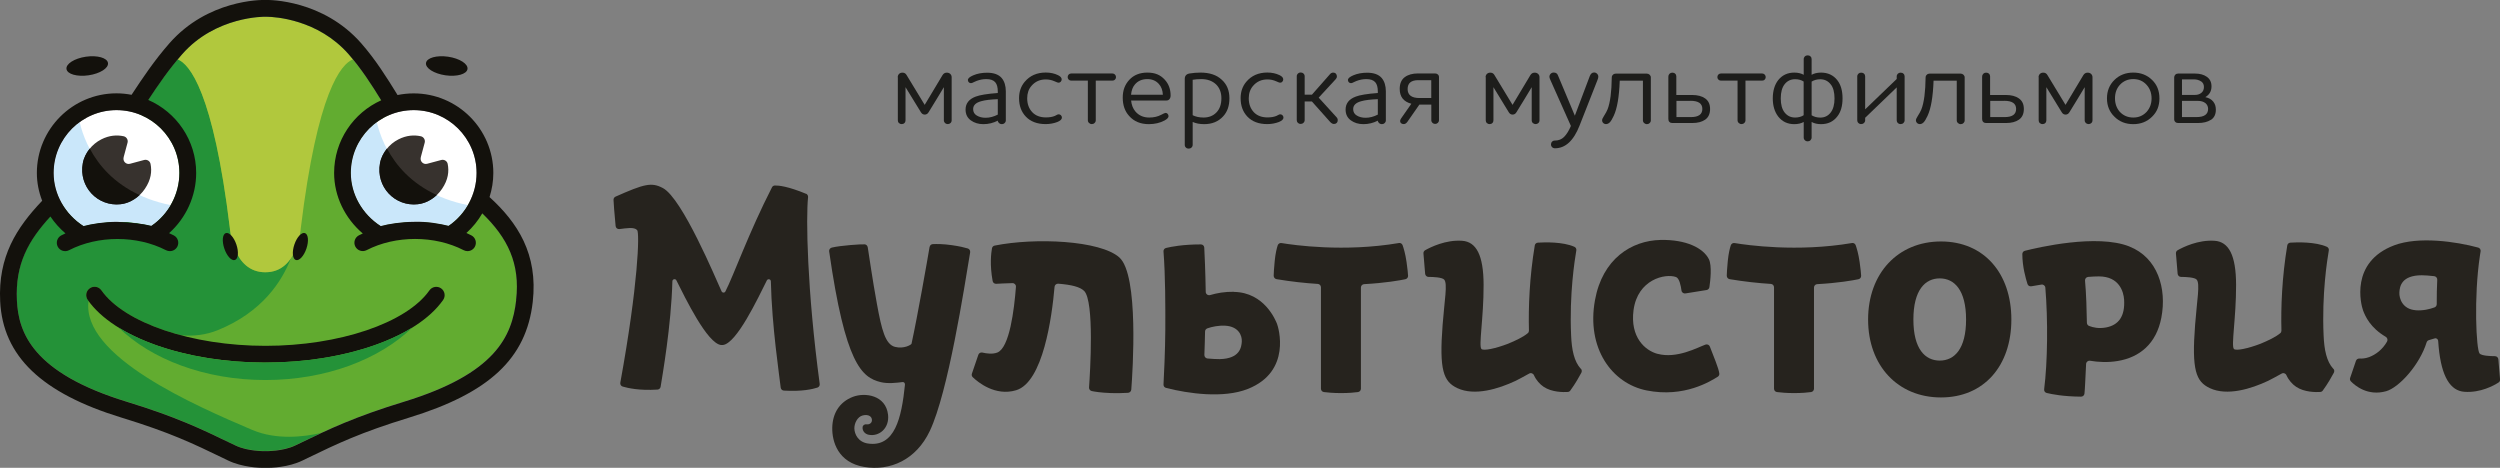 <?xml version="1.0" encoding="UTF-8"?> <svg xmlns="http://www.w3.org/2000/svg" id="_Слой_2" data-name="Слой 2" viewBox="0 0 442.2 82.75"><rect x="0" y="0" width="442.2" height="82.75" fill="#808080" stroke="none"/> <defs> <style> .cls-1 { fill: #13110c; } .cls-2 { fill: #fff; } .cls-3 { fill: #cae7fa; } .cls-4 { fill: #b1c83d; } .cls-5 { fill: #26231e; } .cls-6 { fill: #37322e; } .cls-7 { fill: #62ac30; } .cls-8 { fill: #249238; } .cls-9 { fill: #1d1d1b; } </style> </defs> <g id="_Логотип_2" data-name="Логотип 2"> <g> <g> <path class="cls-7" d="m83.05,35.72c-.86,1.68-2.12,3.14-3.71,4.22-1.38-.35-3.8-.81-6.17-.71-2.15.01-4.41.36-5.82.75-3.28-2.11-5.29-5.65-5.29-9.39,0-4.65,2.87-8.64,6.94-10.3-.27-.43-.53-.87-.8-1.3-1.95-3.19-3.98-6.49-6.53-9.4-5.44-6.19-13.08-6.62-14.46-6.63-.1.01-.2.01-.3,0-.06,0-8.74-.13-14.69,6.63-2.72,3.09-4.74,6.18-6.88,9.45-.25.39-.51.78-.77,1.17,4.18,1.6,7.17,5.64,7.17,10.38,0,3.73-1.89,7.26-4.96,9.35-1.38-.35-3.8-.81-6.17-.71-2.15.01-4.41.36-5.82.75-1.57-1.01-2.84-2.35-3.75-3.88-5.08,5.02-8.41,9.47-8.04,17.03.28,5.66,2.74,12.8,19.41,17.91,8.78,2.69,13.21,4.82,18.32,7.3l.92.44c2.23,1.07,5.21,1,5.24,1,.01,0,.03,0,.04,0,.02,0,.03,0,.04,0,.03,0,3.02.07,5.25-1l.92-.44c5.12-2.47,9.54-4.61,18.33-7.3,16.18-4.96,19.09-11.56,19.83-17.97.86-7.5-2.29-12.38-8.24-17.36Z"></path> <path class="cls-8" d="m44.67,76.07c-10.23-4.37-30.31-13.06-29.01-22.84-.05-.06-.1-.13-.14-.19-.47-.67-.31-1.59.36-2.06.67-.47,1.59-.31,2.06.36,2.41,3.43,7.59,6.25,14.12,7.97,2.15.18,4.36-.05,6.51-.93,7.82-3.19,11.31-8.62,12.87-12.67-.93,1.36-2.35,2.44-4.51,2.44h0c-5.79,0-6.27-7.78-6.27-7.78-2.95-24.28-7.17-29.06-9.23-29.88-2.34,2.79-4.18,5.59-6.11,8.54-.25.39-.51.78-.77,1.17.26.1.51.21.76.32,0,0,.01,0,.02,0,.97.46,1.87,1.06,2.67,1.77.05.04.1.09.14.13.17.16.33.32.49.48.04.05.09.09.13.14.28.3.54.62.78.94.06.08.12.16.18.24.1.14.19.29.28.43.08.13.16.26.24.39.08.14.15.27.23.41.09.17.17.34.24.51.05.12.11.23.16.36.12.29.23.58.32.88.03.09.05.18.07.27.07.23.13.47.18.71.02.11.05.23.07.34.04.23.08.47.11.7.01.11.03.21.04.32.03.34.05.68.05,1.03,0,3.73-1.89,7.26-4.96,9.35-1.38-.35-3.8-.81-6.17-.71-2.15.01-4.41.36-5.82.75-.38-.25-.75-.51-1.09-.8-.01,0-.02-.02-.03-.03-.35-.28-.67-.59-.98-.9,0,0-.01-.01-.02-.02-.31-.32-.6-.66-.87-1.02,0,0,0,0,0,0-.27-.36-.52-.73-.75-1.11h0c-5.08,5.02-8.41,9.47-8.04,17.03.28,5.66,2.74,12.8,19.41,17.91,8.78,2.69,13.21,4.82,18.32,7.3l.92.44c2.23,1.07,5.21,1,5.24,1,.01,0,.03,0,.04,0,.02,0,.03,0,.04,0,.03,0,3.02.07,5.25-1l.92-.44c1.22-.59,2.4-1.16,3.61-1.72-3.01.68-7.85,1.26-12.09-.55Z"></path> <path class="cls-2" d="m73.18,19.47c-6.13,0-11.12,4.99-11.12,11.12,0,3.74,2.01,7.28,5.29,9.39,1.41-.39,3.67-.74,5.82-.75,2.37-.1,4.79.36,6.17.71,3.07-2.09,4.96-5.62,4.96-9.35,0-6.13-4.99-11.12-11.12-11.12Z"></path> <path class="cls-3" d="m66.66,21.6c-2.79,2.02-4.61,5.3-4.61,9s2.01,7.28,5.29,9.39c1.41-.39,3.67-.74,5.82-.75,2.37-.1,4.79.36,6.17.71,1.41-.96,2.57-2.22,3.41-3.67-11.52-2.36-15.03-10.19-16.09-14.68Z"></path> <path class="cls-6" d="m74.42,27.84l.7-2.6c.14-.5-.18-1.03-.69-1.14-1.2-.26-2.53-.17-3.95.55-1.67.85-2.94,2.44-3.27,4.28-.74,4.11,2.64,7.65,6.71,7.19,1.74-.2,3.29-1.27,4.27-2.72,1.1-1.62,1.26-3.09,1-4.4-.1-.52-.63-.84-1.14-.7l-2.5.67c-.68.18-1.3-.44-1.12-1.12Z"></path> <path class="cls-1" d="m78.78,13.32c2.03.29,3.78-.2,3.91-1.11.13-.91-1.4-1.88-3.43-2.18-2.03-.29-3.78.2-3.91,1.11-.13.91,1.4,1.88,3.43,2.18Z"></path> <path class="cls-1" d="m73.91,36.12c1.25-.14,2.42-.76,3.34-1.62-4.57-2.13-7.21-5.24-8.8-8.22-.61.76-1.07,1.62-1.24,2.58-.75,4.15,2.6,7.72,6.7,7.26Z"></path> <path class="cls-4" d="m40.66,40.38s.48,7.78,6.27,7.78h0c5.79,0,6.27-7.78,6.27-7.78,2.95-24.26,7.16-29.05,9.22-29.88-.25-.31-.5-.61-.77-.91-5.44-6.19-13.08-6.62-14.46-6.63-.1.01-.2.01-.3,0-.06,0-8.74-.13-14.69,6.63-.27.3-.52.6-.77.91,2.05.82,6.28,5.6,9.23,29.88Z"></path> <path class="cls-1" d="m46.95,64.13c-14.15,0-26.78-4.45-31.43-11.08-.47-.67-.31-1.59.36-2.06.67-.47,1.59-.31,2.06.36,4.06,5.78,15.99,9.82,29.01,9.82s24.95-4.03,29.01-9.81c.47-.67,1.4-.82,2.06-.36.67.47.83,1.39.36,2.06-4.65,6.62-17.28,11.07-31.43,11.07Z"></path> <path class="cls-8" d="m46.95,64.13c-10.3,0-19.79-2.36-25.98-6.2,5.78,5.62,15.26,9.29,25.98,9.29s20.2-3.67,25.98-9.29c-6.2,3.84-15.69,6.19-25.98,6.19Z"></path> <path class="cls-1" d="m15.67,13.32c-2.03.29-3.78-.2-3.91-1.11-.13-.91,1.4-1.88,3.43-2.18,2.03-.29,3.78.2,3.91,1.11.13.91-1.4,1.88-3.43,2.18Z"></path> <path class="cls-2" d="m20.61,19.47c-6.13,0-11.12,4.99-11.12,11.12,0,3.74,2.01,7.28,5.29,9.39,1.41-.39,3.67-.74,5.82-.75,2.37-.1,4.79.36,6.17.71,3.07-2.09,4.96-5.62,4.96-9.35,0-6.13-4.99-11.12-11.12-11.12Z"></path> <path class="cls-3" d="m14.1,21.6c-2.79,2.02-4.61,5.3-4.61,9s2.01,7.28,5.29,9.39c1.41-.39,3.67-.74,5.82-.75,2.37-.1,4.79.36,6.17.71,1.41-.96,2.57-2.22,3.41-3.67-11.52-2.36-15.03-10.19-16.09-14.68Z"></path> <path class="cls-6" d="m21.86,27.84l.7-2.6c.14-.5-.18-1.03-.69-1.14-1.2-.26-2.53-.17-3.95.55-1.67.85-2.94,2.44-3.27,4.28-.74,4.11,2.64,7.65,6.71,7.19,1.74-.2,3.29-1.27,4.27-2.72,1.1-1.62,1.26-3.09,1-4.4-.1-.52-.63-.84-1.14-.7l-2.5.67c-.68.18-1.3-.44-1.12-1.12Z"></path> <path class="cls-1" d="m21.34,36.12c1.25-.14,2.42-.76,3.34-1.62-4.57-2.13-7.21-5.24-8.8-8.22-.61.76-1.07,1.62-1.24,2.58-.75,4.15,2.6,7.72,6.7,7.26Z"></path> <path class="cls-1" d="m86.59,34.86c.43-1.37.67-2.8.67-4.26,0-7.76-6.32-14.08-14.08-14.08-.98,0-1.94.1-2.86.29-1.9-3.09-3.89-6.26-6.43-9.16C57.14-.03,47.69-.04,46.93,0c-.78-.04-10.21-.03-16.95,7.64-2.66,3.03-4.73,6.12-6.71,9.13-.87-.17-1.76-.26-2.67-.26-7.76,0-14.08,6.32-14.08,14.08,0,1.7.33,3.36.94,4.92C2.91,40.3-.36,45.38.03,53.29c.48,9.7,7.31,16.25,21.5,20.59,8.57,2.62,12.69,4.61,17.9,7.13l.93.45c2.5,1.2,5.52,1.3,6.38,1.3.09,0,.15,0,.19,0,.04,0,.1,0,.19,0,.86,0,3.88-.09,6.38-1.3l.92-.45c5.22-2.52,9.34-4.51,17.91-7.13,14.21-4.35,20.76-10.47,21.9-20.46.97-8.51-2.71-14.07-7.65-18.57Zm-2.29-4.26c0,3.73-1.89,7.26-4.96,9.35-1.38-.35-3.8-.81-6.17-.71-2.15.01-4.41.36-5.82.75-3.28-2.11-5.29-5.65-5.29-9.39,0-6.13,4.99-11.12,11.12-11.12s11.12,4.99,11.12,11.12Zm-63.69-11.12c6.13,0,11.12,4.99,11.12,11.12,0,3.73-1.88,7.26-4.96,9.35-1.38-.35-3.77-.65-6.17-.71-2.15.01-4.41.36-5.82.75-3.28-2.11-5.29-5.65-5.29-9.39,0-6.13,4.99-11.12,11.12-11.12Zm70.69,33.61c-.73,6.4-3.64,13.01-19.83,17.97-8.79,2.69-13.21,4.82-18.33,7.3l-.92.44c-2.22,1.07-5.22,1-5.25,1-.02,0-.03,0-.04,0-.01,0-.03,0-.04,0-.03,0-3.02.07-5.24-1l-.92-.44c-5.12-2.47-9.54-4.61-18.32-7.3C5.72,65.94,3.26,58.8,2.99,53.14c-.32-6.45,2.07-10.64,5.93-14.84.74,1.1,1.63,2.1,2.66,2.98-.25.11-.49.22-.73.35-.73.38-1.01,1.27-.64,1.99.37.73,1.27,1.01,1.99.64,5.13-2.65,12.03-2.65,17.17,0,.22.11.45.16.68.16.54,0,1.05-.29,1.32-.8.37-.73.09-1.62-.64-1.99-.27-.14-.54-.26-.82-.39,3-2.68,4.79-6.57,4.79-10.65,0-5.77-3.49-10.74-8.47-12.91,1.83-2.77,3.65-5.43,5.99-8.09,5.94-6.77,14.63-6.64,14.69-6.63.1.01.2.01.3,0,1.39.02,9.03.44,14.46,6.63,2.22,2.53,4.04,5.36,5.76,8.15-4.9,2.2-8.33,7.13-8.33,12.85,0,4.1,1.9,8.01,5.07,10.71-.23.11-.46.21-.68.32-.73.38-1.01,1.27-.64,1.99.37.72,1.27,1.01,1.99.64,5.14-2.65,12.05-2.64,17.17,0,.22.11.45.17.68.17.54,0,1.05-.29,1.32-.8.37-.73.09-1.62-.64-1.99-.29-.15-.58-.28-.87-.42,1.12-1.01,2.06-2.18,2.81-3.47,4.47,4.33,6.73,8.85,5.98,15.33Z"></path> <g> <path class="cls-1" d="m41.81,43.25c.45,1.32.33,2.54-.26,2.74-.59.2-1.43-.71-1.87-2.02-.45-1.32-.33-2.54.26-2.74.59-.2,1.43.71,1.87,2.02Z"></path> <path class="cls-1" d="m52.07,43.25c-.45,1.32-.33,2.54.26,2.74.59.2,1.43-.71,1.87-2.02.45-1.32.33-2.54-.26-2.74-.59-.2-1.43.71-1.87,2.02Z"></path> </g> </g> <g> <path class="cls-5" d="m142.58,34.28c-3.22-1.33-4.82-1.48-5.5-1.47-.21,0-.42.11-.52.3-4.14,8.09-6.77,15.56-8.25,18.44-.14.28-.54.27-.68-.02-1.01-2.2-6.92-16.41-10.37-18.26-2.02-1.08-3.3-.74-8.38,1.51-.23.1-.37.33-.36.58.04.69.13,2.24.37,4.62.03.34.33.58.67.54,1.28-.15,2.59-.41,3.14.18.45.49.19,9.58-2.98,26.99-.06.31.13.61.43.69.94.26,2.85.73,6.15.53.28-.02.51-.23.55-.5.29-1.86,1.87-10.7,2.08-18.66.01-.39.54-.51.71-.16,1.54,3.06,5.47,11.23,7.93,11.44.01,0,.02,0,.04,0,.03,0,.06,0,.09,0,.03,0,.06,0,.09,0,.01,0,.02,0,.04,0,2.46-.21,6.27-8.37,7.81-11.43.18-.35.7-.23.71.16.17,7.94,1.53,16.87,1.74,18.8.03.29.27.51.56.53,3.23.19,5.09-.26,5.93-.53.28-.09.45-.36.41-.65-2.25-16.74-2.44-29.42-2.06-33.02.03-.27-.11-.53-.37-.64Z"></path> <path class="cls-5" d="m198,45.54c-3.43-3.03-14.89-3.54-22.07-2.1-.24.05-.43.24-.47.48-.15.84-.41,2.93.12,5.79.05.3.33.51.63.49.58-.03,1.61-.09,2.87-.12.36-.01.65.29.62.65-.31,4.06-1.13,10.75-3.28,11.62-.86.35-2,.17-2.66.01-.3-.07-.61.1-.71.39l-1.14,3.34c-.08.22-.02.47.15.63.91.87,3.96,3.41,7.66,2.31,4.79-1.43,6.35-12.99,6.81-18.3.03-.33.32-.57.65-.55,2.38.19,3.86.57,4.58,1.28,1.84,1.82,1.06,14.39.87,17.08-.02.3.19.57.48.63.57.12,1.64.29,3.27.35,1.22.05,2.47,0,3.15-.04.3-.02.54-.26.57-.56.25-3.25,1.38-20.3-2.12-23.39Z"></path> <path class="cls-5" d="m247.42,42.99c-9.66,1.64-18.61.36-20.75,0-.3-.05-.58.13-.67.41-.17.51-.4,1.43-.53,2.77-.13,1.32-.17,2.13-.18,2.6,0,.3.21.56.51.61,2.58.43,5.03.7,7.29.84.32.02.56.28.56.6v17.93c0,.31.22.56.53.6.61.08,1.7.18,3.01.18,1.41,0,2.44-.1,3.01-.18.3-.04.52-.3.52-.6v-17.89c0-.32.25-.59.57-.6,3.71-.2,6.28-.66,7.29-.87.29-.06.5-.32.48-.62-.02-.43-.09-1.17-.27-2.44-.21-1.45-.51-2.44-.7-2.97-.1-.27-.38-.43-.67-.38Z"></path> <path class="cls-5" d="m327.56,42.99c-9.66,1.64-18.61.36-20.75,0-.3-.05-.58.13-.67.41-.17.51-.4,1.43-.53,2.77-.13,1.32-.17,2.13-.18,2.6,0,.3.21.56.51.61,2.58.43,5.03.7,7.29.84.32.02.56.28.56.6v17.93c0,.31.22.56.53.6.61.08,1.7.18,3.01.18,1.41,0,2.44-.1,3.01-.18.3-.04.52-.3.52-.6v-17.89c0-.32.25-.59.57-.6,3.71-.2,6.28-.66,7.29-.87.29-.06.5-.32.48-.62-.02-.43-.09-1.17-.27-2.44-.21-1.45-.51-2.44-.7-2.97-.1-.27-.38-.43-.67-.38Z"></path> <path class="cls-5" d="m293.18,62.59c-2.2-.59-4.87-2.94-4.24-7.73.73-5.46,5.62-6.53,7.51-5.86.6.21.86,1.56.97,2.38.04.34.36.58.7.52l3.74-.6c.26-.04.46-.25.5-.51.16-1.07.48-3.79-.09-4.94-1-2-4.05-3.5-8.55-3.41-5.15.11-10.28,3.34-11.6,10.65-1.54,8.48,2.97,14.74,9.14,15.97,6.7,1.34,11.39-1.7,12.57-2.42.2-.12.31-.34.28-.58-.09-.88-1.05-3.12-1.67-4.76-.12-.31-.46-.46-.77-.35-1.42.51-5.06,2.55-8.49,1.63Z"></path> <path class="cls-5" d="m376.63,43.59c-5.72-2.26-16.19.19-18.47.77-.27.07-.45.3-.45.58,0,2.23.61,4.35.91,5.29.09.29.38.46.68.41.4-.07,1.02-.18,1.78-.3.35-.06.67.19.7.54.48,5.75.4,13.2-.21,17.97-.04.31.15.59.45.66.9.22,2.95.63,6.08.65.31,0,.57-.23.6-.54.1-.94.15-2.48.29-5.25.02-.36.35-.62.7-.56,1.41.24,3.15.34,4.91.04,3.85-.64,6.82-3.05,7.7-7.66.99-5.16-.64-10.61-5.66-12.59Zm-4.17,14.34c-1.22.22-2.22.01-2.95-.28-.23-.09-.37-.31-.38-.55-.03-2.14-.12-5.23-.33-7.46-.03-.34.22-.63.55-.66.71-.06,1.36-.09,1.9-.09,3.63,0,4.37,2.75,4.46,4.09.19,2.93-.93,4.53-3.24,4.95Z"></path> <path class="cls-5" d="m441.91,63.55c-.03-.31-.28-.55-.6-.55-.84,0-2.37-.07-2.72-.47-.59-.66-1.05-9.99.06-17.32.03-.19.08-.5.12-.76.05-.3-.14-.58-.43-.66-3.94-1.07-10.55-2.02-14.85-.4-7.88,2.97-5.87,10.56-5.51,11.52.38,1.02,1.27,3.06,4.02,4.67.29.17.38.55.22.84-.81,1.43-2.02,2.31-3.16,2.74-.69.26-1.32.28-1.72.26-.28-.02-.53.14-.62.41l-1.03,3.02c-.07.22-.02.45.14.61.72.74,2.96,2.65,6.22,1.74,2.31-.65,5.94-4.68,7.17-8.64.06-.21.23-.36.44-.41.35-.09.67-.19.98-.29.29-.1.59.11.62.41.03.36.06.73.09,1.09.5,5.35,2.11,7.77,4.55,7.94,2.86.21,5.23-1.12,6.04-1.64.19-.12.29-.33.27-.56l-.3-3.55Zm-14.64-8.68c-2.31-.18-2.91-2.05-2.87-3.11.05-1.11.38-3.06,3.96-3.07.56,0,1.34.06,2.21.16.32.04.55.32.53.64-.07,1.2-.09,2.92-.09,4.31,0,.25-.15.48-.39.57-.83.31-2.03.61-3.35.51Z"></path> <path class="cls-5" d="m218.25,51.61c-1.6-.03-3.02.23-4.2.58-.39.11-.78-.17-.78-.57-.06-3.72-.2-6.68-.26-7.83-.02-.32-.28-.56-.59-.56-3.19,0-5.28.41-6.17.63-.29.07-.48.33-.45.63.33,4.26.34,9.63.32,13.86-.02,3.72-.24,8.18-.32,9.65-.02.29.17.54.45.61,3.92,1.01,10.16,1.89,14.45.19,7.83-3.09,5.41-10.94,5.18-11.52s-2.2-5.56-7.62-5.65Zm1.4,8.81c-.06,1-.34,3.03-3.91,3.1-.53,0-1.36-.03-2.16-.11-.32-.03-.56-.31-.55-.63.06-1.36.09-2.82.12-4.14,0-.25.16-.47.4-.56.81-.29,2.01-.54,3.21-.47,2.32.15,2.95,1.74,2.89,2.8Z"></path> <path class="cls-5" d="m343.32,42.71c-7.6,0-12.89,5.62-12.89,13.81s5.29,13.78,12.89,13.78,12.45-5.59,12.45-13.78-4.85-13.81-12.45-13.81Zm-.22,21.07c-2.58,0-4.66-2.04-4.66-7.26s2.08-7.28,4.66-7.28,4.66,2.06,4.66,7.28-2.08,7.26-4.66,7.26Z"></path> <path class="cls-5" d="m164.42,43.69c-.36,2.18-2.11,12.16-3.19,17.11-.04.16-1.3.96-2.91.56-1.73-.43-2.38-3.07-3.2-7.55-.87-4.8-1.28-7.88-1.63-10.05-.05-.29-.26-.52-.54-.54-.6-.05-4.26.2-5.81.57-.3.07-.52.35-.48.66,2.85,19.88,5.74,22.34,9.16,23.15,1.25.3,2.82.11,3.83-.02.26-.04.44.2.42.46-.6,5.94-1.82,11.11-6.55,10.41-1.71-.25-2.39-1.65-2.4-2.7,0-.9.55-2.04,1.49-2.27,1.05-.25,1.65.23,1.62.87-.03.61-.63.75-.91.71h-.05c-.33-.06-.65.15-.69.48-.07.57.3,1.2,1.07,1.36,1.81.37,3.7-1.12,3.43-3.54-.39-3.48-4.1-3.98-6.21-3.17-2.42.92-3.61,2.97-3.66,5.46-.05,2.46,1.02,6.17,5.65,6.94,4.62.77,9.2-1.27,11.61-6.37,3.25-6.88,6.07-25.2,7.13-31.57.05-.31-.12-.61-.41-.7-.56-.17-1.46-.39-2.79-.58-1.57-.23-2.77-.22-3.4-.19-.29.01-.52.22-.57.51Z"></path> <path class="cls-5" d="m279.61,65.23c-1.18-1.29-1.6-3.33-1.71-5.87-.33-7.4.64-13.39.92-15.07.05-.27-.1-.53-.35-.64-2.03-.9-5.24-.81-6.45-.73-.28.02-.51.22-.55.5-.93,5.57-1.14,10.95-1.03,15.06,0,.17-.06.33-.19.44-.82.7-2.22,1.35-3.53,1.89-2.14.82-4.34,1.3-4.69.91-.51-.57.4-5.46.39-11.31-.01-5.31-1.31-7.64-3.79-7.82-2.92-.21-5.63,1.15-6.55,1.67-.21.12-.32.34-.3.58l.3,3.59c.03.31.28.55.6.55.85,0,2.41.07,2.77.48.63.71.05,3.66-.28,8-.62,8.01.14,10.04,2.62,11.2,3.03,1.42,7.26.14,10.32-1.31.13-.06,1.85-.96,2.35-1.26.31-.19.71-.06.86.27.42.92,1.05,1.6,1.71,2.05,1.45.99,3.53.97,4.28.92.18-.01.34-.1.44-.24.91-1.24,1.62-2.52,1.96-3.16.12-.23.1-.51-.07-.7Z"></path> <path class="cls-5" d="m412.71,65.23c-1.18-1.29-1.6-3.33-1.71-5.87-.33-7.4.64-13.39.92-15.07.05-.27-.1-.53-.35-.64-2.03-.9-5.25-.81-6.45-.73-.28.02-.51.22-.55.5-.93,5.57-1.14,10.95-1.03,15.06,0,.17-.06.33-.19.44-.82.7-2.22,1.35-3.53,1.89-2.14.82-4.34,1.3-4.69.91-.51-.57.4-5.46.39-11.31-.01-5.31-1.31-7.64-3.79-7.82-2.92-.21-5.63,1.15-6.55,1.67-.21.12-.32.34-.3.58l.3,3.59c.03.31.28.55.6.55.85,0,2.41.07,2.77.48.63.71.05,3.66-.28,8-.62,8.01.14,10.04,2.62,11.2,3.03,1.42,7.26.14,10.32-1.31.13-.06,1.85-.96,2.35-1.26.31-.19.71-.06.86.27.42.92,1.05,1.6,1.71,2.05,1.45.99,3.53.97,4.28.92.18-.01.34-.1.44-.24.91-1.24,1.62-2.52,1.96-3.16.12-.23.1-.51-.07-.7Z"></path> </g> <g> <path class="cls-9" d="m158.79,13.66c0-.23.08-.43.23-.58.16-.16.36-.23.6-.23.34,0,.58.14.74.43l3.2,5.27,3.16-5.27c.18-.29.43-.43.76-.43.25,0,.45.08.61.23.16.16.24.35.24.58v7.62c0,.19-.07.36-.2.48-.14.13-.3.19-.49.19s-.36-.07-.49-.19c-.13-.13-.2-.29-.2-.48v-5.86c-.05.1-.48.82-1.3,2.15l-1.38,2.25c-.17.3-.4.45-.7.45s-.53-.15-.7-.45l-2.7-4.4v5.86c0,.19-.06.36-.19.48-.13.13-.29.19-.48.19-.21,0-.37-.07-.5-.19-.13-.13-.19-.29-.19-.48v-7.62Z"></path> <path class="cls-9" d="m172.57,17.09c.72-.28,2.03-.5,3.92-.64v-.27c0-.74-.15-1.28-.45-1.63-.32-.37-.85-.56-1.57-.56-.59,0-1.18.11-1.75.33-.13.05-.27.11-.41.18-.14.07-.25.12-.34.16-.08.03-.16.05-.22.05-.15,0-.28-.05-.39-.16s-.16-.24-.16-.4c0-.29.32-.56.95-.83.72-.31,1.54-.46,2.46-.46,1.16,0,2.02.31,2.56.93.49.58.74,1.38.74,2.38v5.12c0,.18-.07.34-.21.47-.14.14-.31.2-.5.2-.18,0-.34-.06-.48-.18-.14-.12-.22-.27-.23-.44-.79.41-1.64.62-2.56.62-.85,0-1.59-.22-2.21-.67-.62-.45-.93-1.08-.93-1.91,0-1.07.59-1.84,1.78-2.29Zm3.92,3.18v-2.73c-1.29.05-2.26.17-2.89.35-.98.25-1.47.72-1.47,1.41,0,.5.22.89.65,1.14.43.26.95.39,1.56.39.71,0,1.43-.19,2.15-.56Z"></path> <path class="cls-9" d="m187.63,14.46c-.11.11-.25.17-.42.17-.08,0-.3-.08-.68-.25-.48-.22-1-.33-1.55-.33-1.03,0-1.87.37-2.52,1.12-.52.59-.77,1.33-.77,2.21,0,1.01.3,1.83.89,2.46.59.62,1.4.93,2.42.93.63,0,1.16-.09,1.59-.27.09-.04.18-.08.27-.14.09-.05.16-.09.22-.11.06-.02.12-.03.18-.03.16,0,.29.06.4.17.11.12.17.25.17.41,0,.3-.27.56-.81.78-.63.24-1.32.37-2.06.37-1.5,0-2.67-.44-3.51-1.32-.8-.84-1.2-1.93-1.2-3.26,0-1.14.33-2.1.99-2.89.92-1.1,2.17-1.65,3.74-1.65.81,0,1.53.16,2.15.46.44.21.66.46.66.76,0,.16-.06.29-.17.4Z"></path> <path class="cls-9" d="m193.82,14.26v7.02c0,.18-.07.34-.21.47-.14.14-.31.2-.5.2-.18,0-.34-.07-.48-.2-.14-.13-.21-.29-.21-.47v-7.02h-2.95c-.17,0-.31-.06-.44-.18-.12-.12-.18-.27-.18-.44,0-.18.06-.33.18-.46.12-.12.27-.18.44-.18h7.31c.17,0,.31.06.44.19.12.13.18.28.18.45s-.06.31-.18.44c-.12.12-.27.18-.44.18h-2.95Z"></path> <path class="cls-9" d="m206.54,20.15c.1.12.15.25.15.41,0,.24-.24.5-.72.76-.81.43-1.74.64-2.77.64-1.46,0-2.62-.48-3.47-1.44-.76-.83-1.14-1.91-1.14-3.24s.39-2.32,1.16-3.16c.79-.85,1.85-1.28,3.2-1.28s2.29.41,3.04,1.22c.71.75,1.07,1.7,1.07,2.85,0,.25-.07.45-.2.62-.14.17-.32.25-.55.25h-6.24c.08.79.33,1.44.76,1.94.61.71,1.42,1.07,2.44,1.07.8,0,1.5-.16,2.09-.47.44-.23.7-.35.79-.35.16,0,.29.06.39.17Zm-.85-3.39c-.04-.8-.28-1.44-.72-1.92-.52-.57-1.19-.85-2.02-.85-.93,0-1.66.31-2.19.93-.4.45-.63,1.07-.7,1.84h5.62Z"></path> <path class="cls-9" d="m212.34,12.84c1.62,0,2.87.42,3.76,1.26.91.81,1.36,1.91,1.36,3.28s-.37,2.4-1.11,3.2c-.84.92-1.96,1.38-3.35,1.38-.79,0-1.47-.13-2.04-.39v4.05c0,.19-.07.35-.21.48-.14.13-.31.19-.5.19s-.36-.06-.49-.19c-.14-.13-.2-.29-.2-.48v-11.67c0-.53.28-.85.83-.95.62-.1,1.27-.16,1.96-.16Zm-1.38,7.54c.54.27,1.18.41,1.92.41.93,0,1.69-.3,2.27-.89.59-.6.89-1.44.89-2.52,0-1.01-.31-1.82-.93-2.44-.66-.63-1.54-.95-2.64-.95-.54,0-1.05.04-1.51.12v6.28Z"></path> <path class="cls-9" d="m226.83,14.46c-.11.11-.25.17-.42.17-.08,0-.3-.08-.68-.25-.48-.22-1-.33-1.55-.33-1.03,0-1.87.37-2.52,1.12-.52.59-.78,1.33-.78,2.21,0,1.01.3,1.83.89,2.46.59.62,1.4.93,2.42.93.63,0,1.16-.09,1.59-.27.09-.04.18-.08.27-.14.09-.05.16-.09.22-.11.06-.02.12-.03.18-.03.16,0,.29.06.4.17.11.12.17.25.17.41,0,.3-.27.56-.81.78-.63.24-1.32.37-2.06.37-1.5,0-2.67-.44-3.51-1.32-.8-.84-1.2-1.93-1.2-3.26,0-1.14.33-2.1.99-2.89.92-1.1,2.17-1.65,3.74-1.65.81,0,1.53.16,2.15.46.44.21.66.46.66.76,0,.16-.06.29-.17.4Z"></path> <path class="cls-9" d="m230.78,16.74h1.28l3.16-3.59c.17-.21.37-.31.6-.31.19,0,.35.06.47.19.12.13.18.29.18.48,0,.18-.07.35-.21.5l-3.01,3.26,3.16,3.47c.14.14.21.32.21.52,0,.19-.06.36-.19.48-.13.13-.29.19-.48.19-.22,0-.45-.12-.68-.37l-3.22-3.61h-1.28v3.3c0,.18-.07.34-.21.47-.14.14-.31.2-.5.2s-.36-.07-.49-.2c-.14-.13-.2-.29-.2-.47v-7.76c0-.19.07-.35.2-.48.14-.13.3-.19.49-.19s.36.06.5.19c.14.13.21.29.21.48v3.22Z"></path> <path class="cls-9" d="m239.79,17.09c.72-.28,2.03-.5,3.92-.64v-.27c0-.74-.15-1.28-.45-1.63-.32-.37-.85-.56-1.57-.56-.59,0-1.18.11-1.75.33-.13.05-.27.11-.41.18-.14.07-.26.12-.34.16-.08.03-.16.05-.22.05-.15,0-.28-.05-.39-.16-.1-.11-.16-.24-.16-.4,0-.29.32-.56.95-.83.72-.31,1.55-.46,2.46-.46,1.16,0,2.02.31,2.56.93.49.58.74,1.38.74,2.38v5.12c0,.18-.07.34-.21.47-.14.14-.31.2-.5.2-.18,0-.34-.06-.48-.18-.14-.12-.22-.27-.23-.44-.79.41-1.64.62-2.56.62-.85,0-1.59-.22-2.21-.67-.62-.45-.93-1.08-.93-1.91,0-1.07.59-1.84,1.79-2.29Zm3.92,3.18v-2.73c-1.29.05-2.26.17-2.89.35-.98.25-1.47.72-1.47,1.41,0,.5.22.89.65,1.14.43.26.95.39,1.56.39.71,0,1.43-.19,2.15-.56Z"></path> <path class="cls-9" d="m253.17,18.5h-2.11l-2.13,3.06c-.19.26-.41.39-.64.39-.18,0-.33-.05-.46-.15-.12-.1-.18-.23-.18-.4,0-.13.07-.29.19-.47l1.8-2.58c-1.37-.36-2.06-1.23-2.06-2.62,0-.94.3-1.64.89-2.08.59-.44,1.37-.66,2.33-.66h3.04c.19,0,.36.06.49.18.14.12.2.28.2.47v7.62c0,.18-.07.34-.2.47-.14.13-.3.19-.49.19-.18,0-.34-.07-.47-.19-.13-.13-.2-.28-.2-.47v-2.79Zm-2.31-4.32c-1.25,0-1.88.52-1.88,1.57s.7,1.59,2.09,1.59h2.09v-3.16h-2.31Z"></path> <path class="cls-9" d="m262.77,13.66c0-.23.08-.43.23-.58s.36-.23.6-.23c.34,0,.58.14.74.43l3.2,5.27,3.16-5.27c.18-.29.43-.43.76-.43.25,0,.45.08.61.23s.24.35.24.58v7.62c0,.19-.07.36-.2.48-.14.13-.3.19-.49.19s-.36-.07-.49-.19c-.14-.13-.2-.29-.2-.48v-5.86c-.05.1-.48.82-1.3,2.15l-1.38,2.25c-.17.3-.4.45-.7.45s-.53-.15-.7-.45l-2.69-4.4v5.86c0,.19-.06.36-.19.48-.13.13-.29.19-.48.19-.21,0-.37-.07-.5-.19-.13-.13-.19-.29-.19-.48v-7.62Z"></path> <path class="cls-9" d="m282.49,13.04c.15.15.22.33.22.53,0,.16-.05.36-.16.62l-3.16,8.03c-1.05,2.67-2.5,4.01-4.36,4.01-.19,0-.36-.07-.49-.2-.14-.14-.2-.29-.2-.48,0-.19.06-.36.19-.49.13-.14.3-.2.5-.2.65,0,1.19-.21,1.62-.64.43-.43.84-1.07,1.21-1.94l-3.63-8.14c-.12-.27-.17-.45-.17-.54,0-.22.07-.4.22-.55.15-.15.33-.22.55-.22.37,0,.62.17.74.5l2.99,7.13,2.64-7c.17-.43.42-.64.76-.64.21,0,.38.07.53.22Z"></path> <path class="cls-9" d="m286.5,14.26c-.1,2.87-.46,4.95-1.07,6.24-.26.56-.49.94-.69,1.14s-.42.31-.67.31c-.19,0-.36-.07-.49-.2-.14-.13-.2-.3-.2-.49,0-.17.13-.45.38-.83.25-.39.45-.76.59-1.1.47-1.22.71-3.1.74-5.64,0-.18.07-.34.21-.47.14-.14.31-.2.5-.2h5.49c.19,0,.36.07.5.2.14.14.21.29.21.47v7.6c0,.18-.07.34-.21.47-.14.14-.3.2-.48.2-.19,0-.36-.07-.5-.2-.14-.13-.21-.29-.21-.47v-7.02h-4.09Z"></path> <path class="cls-9" d="m295.11,13.52c0-.19.07-.35.2-.48.14-.13.3-.19.49-.19.21,0,.38.06.51.19.14.13.2.29.2.48v3.28h2.79c.96,0,1.73.2,2.31.61.58.41.87,1.03.87,1.87s-.29,1.48-.86,1.88c-.57.4-1.33.6-2.28.6h-3.55c-.21,0-.37-.06-.5-.19-.13-.13-.19-.3-.19-.52v-7.52Zm3.9,4.32h-2.48v2.87h2.56c1.34,0,2.02-.48,2.02-1.44s-.7-1.44-2.09-1.44Z"></path> <path class="cls-9" d="m308.74,14.26v7.02c0,.18-.07.34-.21.47-.14.14-.31.2-.5.2-.18,0-.34-.07-.48-.2-.14-.13-.21-.29-.21-.47v-7.02h-2.95c-.17,0-.31-.06-.44-.18-.12-.12-.18-.27-.18-.44,0-.18.06-.33.18-.46.12-.12.27-.18.44-.18h7.31c.17,0,.31.06.44.19.12.13.18.28.18.45s-.06.31-.18.44-.27.18-.44.18h-2.95Z"></path> <path class="cls-9" d="m324.98,20.6c-.7.91-1.65,1.36-2.87,1.36-.66,0-1.22-.13-1.67-.39v2.75c0,.18-.07.34-.2.48-.14.14-.3.2-.49.2-.21,0-.38-.07-.51-.2-.14-.14-.2-.29-.2-.48v-2.75c-.45.26-1.01.39-1.67.39-1.19,0-2.14-.45-2.85-1.36-.63-.83-.95-1.89-.95-3.2s.32-2.4.95-3.22c.71-.89,1.66-1.34,2.85-1.34.66,0,1.21.13,1.67.39v-2.77c0-.19.07-.35.2-.48.14-.13.31-.19.51-.19.19,0,.36.06.49.19.14.13.2.29.2.48v2.77c.45-.26,1.01-.39,1.67-.39,1.21,0,2.17.45,2.87,1.34.62.79.93,1.86.93,3.22s-.31,2.41-.93,3.2Zm-5.95-.21v-5.97c-.41-.27-.92-.41-1.51-.41-.76,0-1.38.29-1.84.87-.46.57-.7,1.41-.7,2.52s.23,1.93.7,2.52c.47.58,1.08.87,1.84.87.59,0,1.1-.14,1.51-.41Zm1.41-5.97v5.97c.44.27.95.41,1.53.41.75,0,1.36-.29,1.82-.87.47-.59.7-1.44.7-2.52s-.23-1.98-.7-2.52c-.47-.58-1.07-.87-1.82-.87-.58,0-1.09.14-1.53.41Z"></path> <path class="cls-9" d="m335.49,15.46l-5.58,5.37v.45c0,.18-.07.34-.21.47-.14.14-.31.2-.5.2s-.36-.07-.49-.2c-.14-.13-.2-.29-.2-.47v-7.76c0-.19.07-.35.2-.48.14-.13.3-.19.49-.19.21,0,.38.06.51.19.14.13.2.29.2.48v5.82l5.58-5.37v-.45c0-.19.07-.35.2-.48.14-.13.3-.19.49-.19.21,0,.38.06.51.19.14.13.2.29.2.48v7.76c0,.18-.07.34-.2.47-.14.14-.31.2-.51.2-.19,0-.36-.07-.49-.2-.14-.13-.2-.29-.2-.47v-5.82Z"></path> <path class="cls-9" d="m342.01,14.26c-.1,2.87-.46,4.95-1.07,6.24-.26.56-.49.94-.69,1.14s-.42.31-.67.31c-.19,0-.36-.07-.49-.2-.14-.13-.2-.3-.2-.49,0-.17.13-.45.38-.83.25-.39.45-.76.59-1.1.47-1.22.71-3.1.74-5.64,0-.18.07-.34.21-.47.14-.14.31-.2.5-.2h5.49c.19,0,.36.07.5.2.14.14.21.29.21.47v7.6c0,.18-.07.34-.21.47-.14.14-.3.2-.48.2-.19,0-.36-.07-.5-.2-.14-.13-.21-.29-.21-.47v-7.02h-4.09Z"></path> <path class="cls-9" d="m350.61,13.52c0-.19.07-.35.2-.48.14-.13.3-.19.49-.19.21,0,.38.06.51.19.14.13.2.29.2.48v3.28h2.79c.96,0,1.73.2,2.31.61.58.41.87,1.03.87,1.87s-.29,1.48-.86,1.88c-.57.4-1.33.6-2.28.6h-3.55c-.21,0-.37-.06-.5-.19-.13-.13-.19-.3-.19-.52v-7.52Zm3.9,4.32h-2.48v2.87h2.56c1.34,0,2.02-.48,2.02-1.44s-.7-1.44-2.09-1.44Z"></path> <path class="cls-9" d="m360.58,13.66c0-.23.08-.43.23-.58.16-.16.36-.23.6-.23.34,0,.58.14.74.43l3.2,5.27,3.16-5.27c.18-.29.43-.43.76-.43.25,0,.45.08.61.23.16.16.24.35.24.58v7.62c0,.19-.07.36-.2.48-.14.13-.3.19-.49.19s-.36-.07-.49-.19c-.13-.13-.2-.29-.2-.48v-5.86c-.05.1-.48.82-1.3,2.15l-1.38,2.25c-.17.3-.4.45-.7.45s-.53-.15-.7-.45l-2.7-4.4v5.86c0,.19-.06.36-.19.48-.13.13-.29.19-.48.19-.21,0-.37-.07-.5-.19-.13-.13-.19-.29-.19-.48v-7.62Z"></path> <path class="cls-9" d="m374,14.14c.89-.87,2-1.3,3.33-1.3s2.44.43,3.33,1.3c.87.84,1.3,1.92,1.3,3.26s-.43,2.4-1.3,3.24c-.88.88-1.99,1.32-3.33,1.32s-2.46-.44-3.33-1.32c-.88-.85-1.32-1.93-1.32-3.24s.44-2.4,1.32-3.26Zm.95,5.64c.63.67,1.43,1.01,2.39,1.01s1.73-.34,2.36-1.01c.58-.66.87-1.45.87-2.38s-.29-1.74-.87-2.38c-.62-.69-1.41-1.03-2.36-1.03s-1.76.34-2.39,1.03c-.57.63-.85,1.43-.85,2.38s.29,1.74.85,2.38Z"></path> <path class="cls-9" d="m391.07,21.19c-.59.38-1.35.57-2.3.57h-3.51c-.19,0-.36-.06-.49-.19-.14-.13-.2-.29-.2-.48v-7.41c0-.18.07-.34.2-.47s.3-.2.49-.2h2.99c.85,0,1.56.19,2.1.58.55.39.82.95.82,1.69,0,.84-.36,1.47-1.09,1.9.61.13,1.07.39,1.39.78.32.39.47.87.47,1.44,0,.83-.29,1.43-.88,1.81Zm-1.76-6.8c-.34-.23-.76-.35-1.27-.35h-2.09v2.75h2.31c.44,0,.81-.12,1.11-.36.3-.24.46-.58.46-1.04s-.17-.77-.51-1.01Zm.78,3.85c-.32-.26-.77-.4-1.37-.4h-2.77v2.87h2.56c1.37,0,2.06-.48,2.06-1.45,0-.41-.16-.75-.47-1.02Z"></path> </g> </g> </g> </svg> 